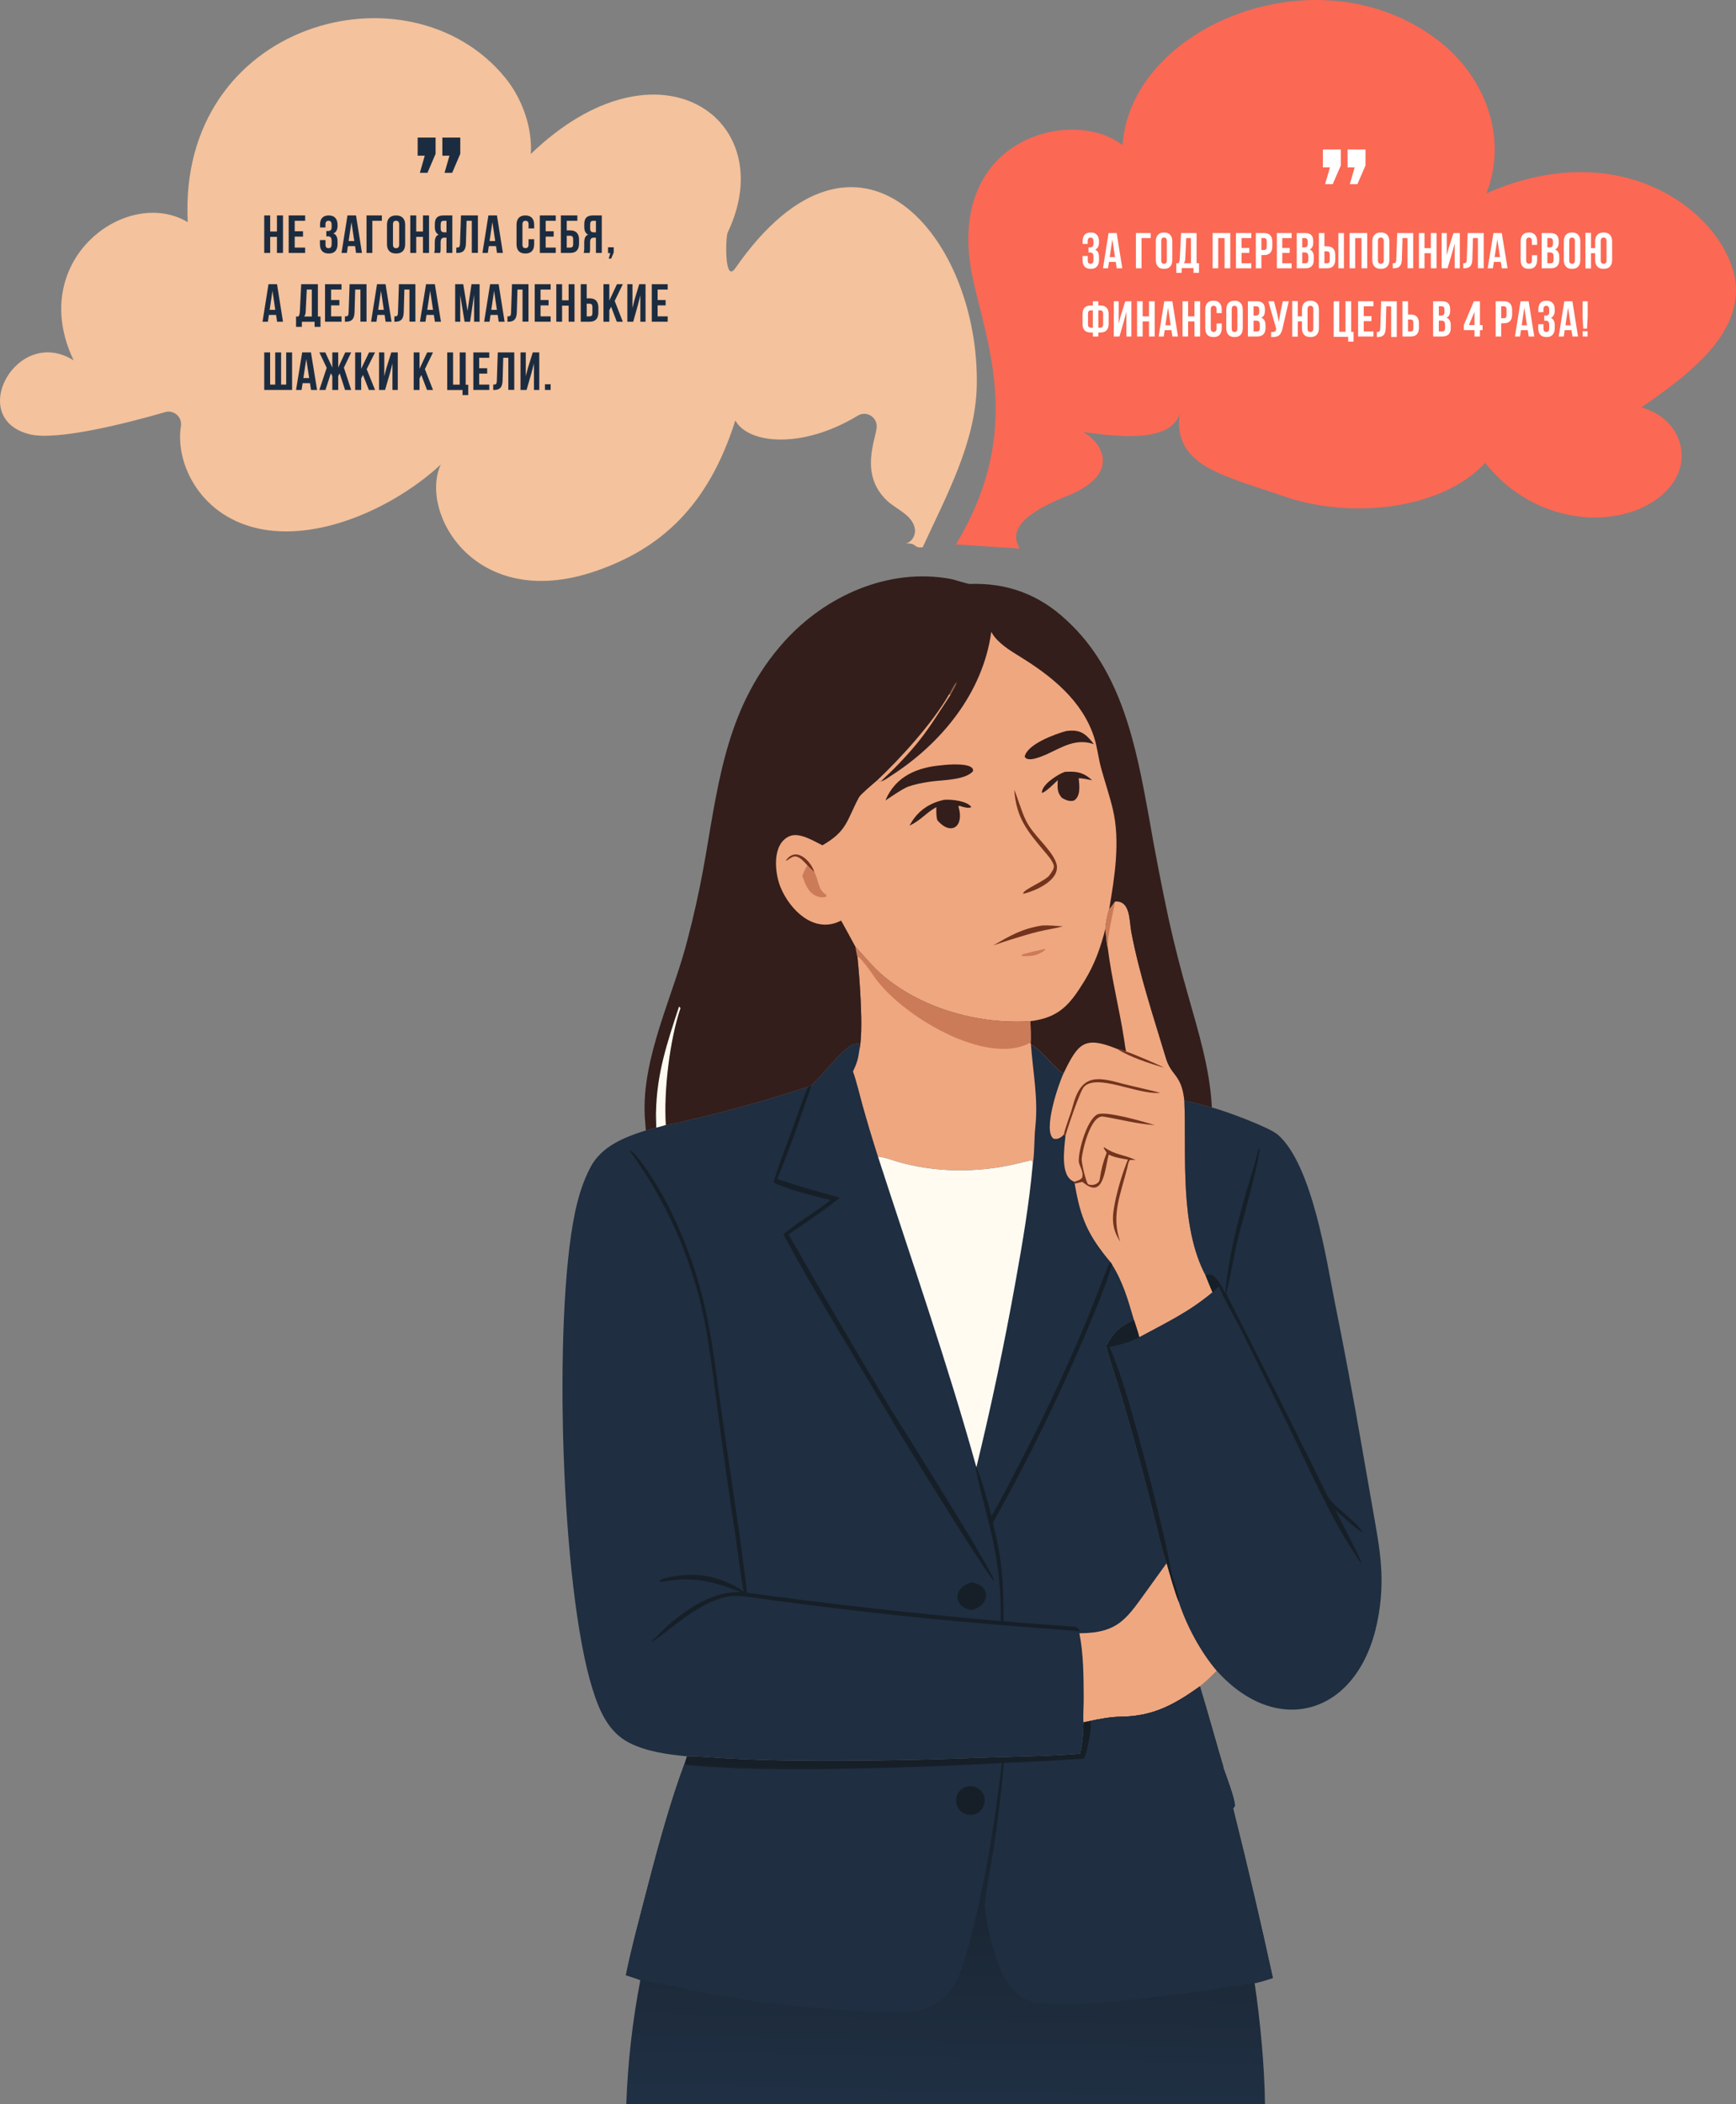 <?xml version="1.0" encoding="UTF-8"?> <svg xmlns="http://www.w3.org/2000/svg" width="3055" height="3702" viewBox="0 0 3055 3702" fill="none"><rect x="0" y="0" width="3055" height="3702" fill="#808080" stroke="none"/><path d="M1794.67 965C1760.27 911.685 1871.63 876.57 1893.25 865.836C1998.4 813.651 1900.26 740.009 1875.13 754.581C1996.65 777.119 2073.8 772.211 2077.65 716.763C2057.69 817.919 2145.31 833.989 2261.57 873.867C2377.83 913.745 2538.05 896.474 2613.52 814.294C2716.91 944.097 2892.53 929.599 2945.93 846.567C2977.19 798.015 2952.42 734.037 2888.33 716.763C2966.94 662.737 3051.96 598.331 3054.94 514.732C3058.96 398.931 2874.67 226.046 2615.79 340.142C2652.91 246.378 2617.46 136.405 2528.68 69.441C2317.34 -89.937 1989.12 47.404 1975.46 255.335C1893.17 190.503 1682.61 235.999 1705.81 452.745C1718.16 568.119 1816.65 736.383 1682 957.89C1715.53 959.385 1761.23 963.366 1794.67 965Z" fill="#FB6854"></path><path d="M1924.28 425.089C1924.28 422.289 1923.8 420.411 1922.86 419.458C1921.97 418.445 1920.77 417.938 1919.23 417.938C1917.7 417.938 1916.47 418.415 1915.52 419.369C1914.58 420.263 1914.11 421.842 1914.11 424.106V429.201H1905.18V424.553C1905.18 419.488 1906.35 415.645 1908.71 413.023C1911.13 410.341 1914.72 409 1919.5 409C1924.28 409 1927.87 410.371 1930.29 413.112C1932.76 415.793 1934 419.666 1934 424.732V426.341C1934 433.015 1931.73 437.305 1927.2 439.213C1929.67 440.285 1931.41 441.954 1932.41 444.218C1933.47 446.423 1934 449.134 1934 452.352V457.269C1934 462.334 1932.76 466.236 1930.29 468.978C1927.87 471.659 1924.28 473 1919.5 473C1914.72 473 1911.1 471.659 1908.62 468.978C1906.21 466.236 1905 462.334 1905 457.269V450.386H1914.19V457.894C1914.19 460.159 1914.64 461.767 1915.52 462.721C1916.47 463.615 1917.7 464.062 1919.23 464.062C1920.77 464.062 1921.97 463.585 1922.86 462.632C1923.8 461.678 1924.28 459.801 1924.28 457V452.084C1924.28 449.164 1923.77 447.108 1922.77 445.917C1921.77 444.724 1920.14 444.129 1917.91 444.129H1915.52V435.19H1918.44C1920.27 435.19 1921.68 434.713 1922.68 433.76C1923.75 432.807 1924.28 431.078 1924.28 428.575V425.089Z" fill="white"></path><path d="M1975 472H1965.19L1963.52 460.751H1951.6L1949.92 472H1941L1950.89 410H1965.11L1975 472ZM1952.83 452.337H1962.19L1957.52 420.982L1952.83 452.337Z" fill="white"></path><path d="M1999 472V410H2025V418.857H2008.86V472H1999Z" fill="white"></path><path d="M2043.55 457.894C2043.55 460.159 2043.99 461.767 2044.86 462.721C2045.79 463.615 2047 464.062 2048.5 464.062C2050.01 464.062 2051.19 463.615 2052.06 462.721C2052.99 461.767 2053.45 460.159 2053.45 457.894V424.106C2053.45 421.842 2052.99 420.263 2052.06 419.369C2051.19 418.415 2050.01 417.938 2048.5 417.938C2047 417.938 2045.79 418.415 2044.86 419.369C2043.99 420.263 2043.55 421.842 2043.55 424.106V457.894ZM2034 424.732C2034 419.666 2035.24 415.793 2037.74 413.112C2040.23 410.371 2043.82 409 2048.5 409C2053.19 409 2056.78 410.371 2059.27 413.112C2061.76 415.793 2063 419.666 2063 424.732V457.269C2063 462.334 2061.76 466.236 2059.27 468.978C2056.78 471.659 2053.19 473 2048.5 473C2043.82 473 2040.23 471.659 2037.74 468.978C2035.24 466.236 2034 462.334 2034 457.269V424.732Z" fill="white"></path><path d="M2100.33 480V471.713H2079.49V480H2070V463.072H2073.82C2074.64 462.015 2075.21 460.869 2075.5 459.634C2075.85 458.4 2076.09 456.872 2076.21 455.05L2078.43 410H2105.75V463.072H2110V480H2100.33ZM2085.79 454.874C2085.67 457.225 2085.37 458.988 2084.9 460.164C2084.49 461.339 2083.87 462.309 2083.04 463.072H2095.81V418.816H2087.56L2085.79 454.874Z" fill="white"></path><path d="M2143.83 472H2134V410H2165V472H2154.99V418.857H2143.83V472Z" fill="white"></path><path d="M2184.9 436.129H2198.49V444.986H2184.9V463.142H2202V472H2175V410H2202V418.857H2184.9V436.129Z" fill="white"></path><path d="M2224.41 410C2229.34 410 2232.98 411.299 2235.35 413.897C2237.79 416.495 2239 420.304 2239 425.322V433.383C2239 438.401 2237.79 442.21 2235.35 444.808C2232.98 447.407 2229.34 448.706 2224.41 448.706H2219.79V472H2210V410H2224.41ZM2219.79 418.857V439.848H2224.41C2225.95 439.848 2227.14 439.435 2227.97 438.608C2228.8 437.782 2229.21 436.246 2229.21 434.003V424.703C2229.21 422.459 2228.8 420.923 2227.97 420.097C2227.14 419.27 2225.95 418.857 2224.41 418.857H2219.79Z" fill="white"></path><path d="M2256.53 436.129H2269.61V444.986H2256.53V463.142H2273V472H2247V410H2273V418.857H2256.53V436.129Z" fill="white"></path><path d="M2296.64 410C2301.7 410 2305.35 411.181 2307.59 413.543C2309.88 415.905 2311.03 419.477 2311.03 424.26V426.474C2311.03 429.662 2310.53 432.291 2309.52 434.357C2308.53 436.423 2306.94 437.959 2304.77 438.962C2307.41 439.967 2309.26 441.62 2310.32 443.923C2311.44 446.166 2312 448.941 2312 452.248V457.297C2312 462.08 2310.77 465.741 2308.29 468.28C2305.82 470.76 2302.15 472 2297.26 472H2282V410H2296.64ZM2291.7 444.1V463.142H2297.26C2298.91 463.142 2300.15 462.7 2300.97 461.814C2301.85 460.928 2302.29 459.334 2302.29 457.031V451.628C2302.29 448.735 2301.79 446.757 2300.79 445.694C2299.85 444.631 2298.26 444.1 2296.03 444.1H2291.7ZM2291.7 418.857V435.243H2295.5C2297.33 435.243 2298.74 434.77 2299.73 433.825C2300.79 432.881 2301.33 431.168 2301.33 428.688V425.234C2301.33 422.99 2300.91 421.367 2300.08 420.363C2299.33 419.359 2298.08 418.857 2296.38 418.857H2291.7Z" fill="white"></path><path d="M2321 472V410H2330.7V433.294H2335.28C2340.17 433.294 2343.78 434.593 2346.13 437.192C2348.54 439.789 2349.75 443.598 2349.75 448.617V456.677C2349.75 461.696 2348.54 465.504 2346.13 468.103C2343.78 470.701 2340.17 472 2335.28 472H2321ZM2335.28 463.142C2336.81 463.142 2337.99 462.729 2338.81 461.903C2339.63 461.076 2340.04 459.541 2340.04 457.297V447.997C2340.04 445.753 2339.63 444.218 2338.81 443.391C2337.99 442.564 2336.81 442.151 2335.28 442.151H2330.7V463.142H2335.28ZM2355.3 472V410H2365V472H2355.3Z" fill="white"></path><path d="M2384.82 472H2375V410H2406V472H2395.99V418.857H2384.82V472Z" fill="white"></path><path d="M2424.88 457.894C2424.88 460.159 2425.33 461.767 2426.23 462.721C2427.18 463.615 2428.45 464.062 2430 464.062C2431.56 464.062 2432.78 463.615 2433.68 462.721C2434.64 461.767 2435.12 460.159 2435.12 457.894V424.106C2435.12 421.842 2434.64 420.263 2433.68 419.369C2432.78 418.415 2431.56 417.938 2430 417.938C2428.45 417.938 2427.18 418.415 2426.23 419.369C2425.33 420.263 2424.88 421.842 2424.88 424.106V457.894ZM2415 424.732C2415 419.666 2416.29 415.793 2418.86 413.112C2421.44 410.371 2425.15 409 2430 409C2434.85 409 2438.56 410.371 2441.14 413.112C2443.71 415.793 2445 419.666 2445 424.732V457.269C2445 462.334 2443.71 466.236 2441.14 468.978C2438.56 471.659 2434.85 473 2430 473C2425.15 473 2421.44 471.659 2418.86 468.978C2416.29 466.236 2415 462.334 2415 457.269V424.732Z" fill="white"></path><path d="M2451 463.155C2452.15 463.155 2453.08 463.097 2453.81 462.978C2454.59 462.861 2455.23 462.596 2455.71 462.182C2456.2 461.711 2456.53 461.062 2456.71 460.237C2456.95 459.352 2457.1 458.203 2457.17 456.787L2458.8 410H2487V471.912H2476.84V418.844H2468.14L2467.05 456.257C2466.87 461.917 2465.63 465.956 2463.33 468.373C2461.1 470.791 2457.5 472 2452.54 472H2451V463.155Z" fill="white"></path><path d="M2506.82 472H2497V410H2506.82V436.571H2518V410H2528V472H2518V445.428H2506.82V472Z" fill="white"></path><path d="M2547.36 472H2537V410H2545.99V449.237L2549.65 435.597L2557.9 410H2569V472H2559.92V428.334L2555.8 443.569L2547.36 472Z" fill="white"></path><path d="M2575 463.155C2576.14 463.155 2577.08 463.097 2577.8 462.978C2578.59 462.861 2579.23 462.596 2579.71 462.182C2580.2 461.711 2580.53 461.062 2580.71 460.237C2580.95 459.352 2581.1 458.203 2581.16 456.787L2582.8 410H2611V471.912H2600.84V418.844H2592.14L2591.05 456.257C2590.87 461.917 2589.63 465.956 2587.33 468.373C2585.09 470.791 2581.5 472 2576.54 472H2575V463.155Z" fill="white"></path><path d="M2653 472H2642.91L2641.18 460.751H2628.9L2627.18 472H2618L2628.18 410H2642.81L2653 472ZM2630.18 452.337H2639.81L2635 420.982L2630.18 452.337Z" fill="white"></path><path d="M2705 448.956V457.269C2705 462.334 2703.76 466.236 2701.28 468.978C2698.87 471.659 2695.27 473 2690.5 473C2685.72 473 2682.1 471.659 2679.62 468.978C2677.21 466.236 2676 462.334 2676 457.269V424.732C2676 419.666 2677.21 415.793 2679.62 413.112C2682.1 410.371 2685.72 409 2690.5 409C2695.27 409 2698.87 410.371 2701.28 413.112C2703.76 415.793 2705 419.666 2705 424.732V430.81H2695.8V424.106C2695.8 421.842 2695.33 420.263 2694.39 419.369C2693.51 418.415 2692.29 417.938 2690.76 417.938C2689.23 417.938 2687.99 418.415 2687.05 419.369C2686.17 420.263 2685.72 421.842 2685.72 424.106V457.894C2685.72 460.159 2686.17 461.738 2687.05 462.632C2687.99 463.525 2689.23 463.972 2690.76 463.972C2692.29 463.972 2693.51 463.525 2694.39 462.632C2695.33 461.738 2695.8 460.159 2695.8 457.894V448.956H2705Z" fill="white"></path><path d="M2728.14 410C2733.37 410 2737.13 411.181 2739.45 413.543C2741.81 415.905 2743 419.477 2743 424.26V426.474C2743 429.662 2742.48 432.291 2741.45 434.357C2740.41 436.423 2738.77 437.959 2736.53 438.962C2739.26 439.967 2741.17 441.62 2742.27 443.923C2743.42 446.166 2744 448.941 2744 452.248V457.297C2744 462.08 2742.73 465.741 2740.18 468.28C2737.62 470.76 2733.83 472 2728.77 472H2713V410H2728.14ZM2723.03 444.1V463.142H2728.77C2730.48 463.142 2731.76 462.7 2732.61 461.814C2733.52 460.928 2733.98 459.334 2733.98 457.031V451.628C2733.98 448.735 2733.46 446.757 2732.42 445.694C2731.45 444.631 2729.81 444.1 2727.5 444.1H2723.03ZM2723.03 418.857V435.243H2726.95C2728.84 435.243 2730.29 434.77 2731.33 433.825C2732.42 432.881 2732.97 431.168 2732.97 428.688V425.234C2732.97 422.99 2732.54 421.367 2731.69 420.363C2730.9 419.359 2729.63 418.857 2727.86 418.857H2723.03Z" fill="white"></path><path d="M2761.55 457.894C2761.55 460.159 2761.98 461.767 2762.85 462.721C2763.78 463.615 2764.99 464.062 2766.5 464.062C2768.01 464.062 2769.19 463.615 2770.06 462.721C2770.99 461.767 2771.45 460.159 2771.45 457.894V424.106C2771.45 421.842 2770.99 420.263 2770.06 419.369C2769.19 418.415 2768.01 417.938 2766.5 417.938C2764.99 417.938 2763.78 418.415 2762.85 419.369C2761.98 420.263 2761.55 421.842 2761.55 424.106V457.894ZM2752 424.732C2752 419.666 2753.24 415.793 2755.73 413.112C2758.22 410.371 2761.81 409 2766.5 409C2771.19 409 2774.78 410.371 2777.27 413.112C2779.76 415.793 2781 419.666 2781 424.732V457.269C2781 462.334 2779.76 466.236 2777.27 468.978C2774.78 471.659 2771.19 473 2766.5 473C2761.81 473 2758.22 471.659 2755.73 468.978C2753.24 466.236 2752 462.334 2752 457.269V424.732Z" fill="white"></path><path d="M2807.16 445.469H2799.83V472.285H2790V409.715H2799.83V436.531H2807.16V424.732C2807.16 419.666 2808.44 415.793 2811 413.112C2813.56 410.371 2817.25 409 2822.08 409C2826.9 409 2830.6 410.371 2833.16 413.112C2835.72 415.793 2837 419.666 2837 424.732V457.269C2837 462.334 2835.72 466.236 2833.16 468.978C2830.6 471.659 2826.9 473 2822.08 473C2817.25 473 2813.56 471.659 2811 468.978C2808.44 466.236 2807.16 462.334 2807.16 457.269V445.469ZM2816.99 457.894C2816.99 460.159 2817.43 461.767 2818.32 462.721C2819.28 463.615 2820.53 464.062 2822.08 464.062C2823.63 464.062 2824.85 463.615 2825.74 462.721C2826.7 461.767 2827.17 460.159 2827.17 457.894V424.106C2827.17 421.842 2826.7 420.263 2825.74 419.369C2824.85 418.415 2823.63 417.938 2822.08 417.938C2820.53 417.938 2819.28 418.415 2818.32 419.369C2817.43 420.263 2816.99 421.842 2816.99 424.106V457.894Z" fill="white"></path><path d="M1923.2 585.003H1919.56C1914.65 585.003 1910.98 583.704 1908.56 581.106C1906.19 578.508 1905 574.699 1905 569.68V552.763C1905 547.744 1906.19 543.936 1908.56 541.337C1910.98 538.739 1914.65 537.44 1919.56 537.44H1923.2V530H1932.8V537.44H1936.44C1941.35 537.44 1944.99 538.739 1947.36 541.337C1949.79 543.936 1951 547.744 1951 552.763V569.68C1951 574.699 1949.79 578.508 1947.36 581.106C1944.99 583.704 1941.35 585.003 1936.44 585.003H1932.8V592H1923.2V585.003ZM1932.8 546.031V576.5H1936.44C1937.98 576.5 1939.16 576.028 1939.99 575.083C1940.88 574.138 1941.32 572.544 1941.32 570.3V552.143C1941.32 549.899 1940.88 548.334 1939.99 547.449C1939.16 546.504 1937.98 546.031 1936.44 546.031H1932.8ZM1923.2 546.031H1919.56C1918.03 546.031 1916.81 546.504 1915.92 547.449C1915.1 548.334 1914.68 549.899 1914.68 552.143V570.3C1914.68 572.544 1915.1 574.138 1915.92 575.083C1916.81 576.028 1918.03 576.5 1919.56 576.5H1923.2V546.031Z" fill="white"></path><path d="M1970.03 592H1960V530H1968.71V569.237L1972.26 555.597L1980.25 530H1991V592H1982.21V548.334L1978.21 563.569L1970.03 592Z" fill="white"></path><path d="M2010.83 592H2001V530H2010.83V556.571H2021.99V530H2032V592H2021.99V565.429H2010.83V592Z" fill="white"></path><path d="M2073 592H2063.2L2061.52 580.751H2049.6L2047.92 592H2039L2048.89 530H2063.11L2073 592ZM2050.83 572.337H2060.19L2055.51 540.983L2050.83 572.337Z" fill="white"></path><path d="M2090.83 592H2081V530H2090.83V556.571H2101.99V530H2112V592H2101.99V565.429H2090.83V592Z" fill="white"></path><path d="M2150 568.955V577.268C2150 582.333 2148.76 586.237 2146.28 588.978C2143.87 591.659 2140.27 593 2135.5 593C2130.72 593 2127.1 591.659 2124.62 588.978C2122.21 586.237 2121 582.333 2121 577.268V544.732C2121 539.667 2122.21 535.794 2124.62 533.112C2127.1 530.371 2130.72 529 2135.5 529C2140.27 529 2143.87 530.371 2146.28 533.112C2148.76 535.794 2150 539.667 2150 544.732V550.81H2140.8V544.107C2140.8 541.842 2140.33 540.263 2139.39 539.369C2138.51 538.416 2137.29 537.939 2135.76 537.939C2134.23 537.939 2132.99 538.416 2132.05 539.369C2131.17 540.263 2130.72 541.842 2130.72 544.107V577.893C2130.72 580.158 2131.17 581.737 2132.05 582.631C2132.99 583.525 2134.23 583.972 2135.76 583.972C2137.29 583.972 2138.51 583.525 2139.39 582.631C2140.33 581.737 2140.8 580.158 2140.8 577.893V568.955H2150Z" fill="white"></path><path d="M2167.55 577.893C2167.55 580.158 2167.98 581.767 2168.85 582.72C2169.78 583.614 2170.99 584.061 2172.5 584.061C2174 584.061 2175.19 583.614 2176.06 582.72C2176.99 581.767 2177.45 580.158 2177.45 577.893V544.107C2177.45 541.842 2176.99 540.263 2176.06 539.369C2175.19 538.416 2174 537.939 2172.5 537.939C2170.99 537.939 2169.78 538.416 2168.85 539.369C2167.98 540.263 2167.55 541.842 2167.55 544.107V577.893ZM2158 544.732C2158 539.667 2159.24 535.794 2161.73 533.112C2164.22 530.371 2167.81 529 2172.5 529C2177.19 529 2180.78 530.371 2183.27 533.112C2185.76 535.794 2187 539.667 2187 544.732V577.268C2187 582.333 2185.76 586.237 2183.27 588.978C2180.78 591.659 2177.19 593 2172.5 593C2167.81 593 2164.22 591.659 2161.73 588.978C2159.24 586.237 2158 582.333 2158 577.268V544.732Z" fill="white"></path><path d="M2211.14 530C2216.37 530 2220.13 531.181 2222.44 533.543C2224.81 535.905 2226 539.477 2226 544.26V546.475C2226 549.663 2225.48 552.291 2224.45 554.357C2223.41 556.424 2221.77 557.959 2219.53 558.963C2222.26 559.967 2224.17 561.62 2225.27 563.923C2226.42 566.167 2227 568.942 2227 572.248V577.297C2227 582.08 2225.73 585.741 2223.18 588.28C2220.62 590.76 2216.82 592 2211.77 592H2196V530H2211.14ZM2206.03 564.1V583.143H2211.77C2213.48 583.143 2214.75 582.7 2215.61 581.814C2216.52 580.929 2216.98 579.334 2216.98 577.032V571.629C2216.98 568.735 2216.45 566.757 2215.42 565.694C2214.45 564.631 2212.81 564.1 2210.5 564.1H2206.03ZM2206.03 538.857V555.243H2209.95C2211.84 555.243 2213.29 554.77 2214.33 553.826C2215.42 552.881 2215.97 551.168 2215.97 548.689V545.235C2215.97 542.99 2215.54 541.367 2214.7 540.363C2213.9 539.359 2212.63 538.857 2210.86 538.857H2206.03Z" fill="white"></path><path d="M2257.22 576.837C2256.61 579.648 2255.84 582.13 2254.93 584.284C2254.08 586.377 2252.89 588.112 2251.37 589.488C2249.91 590.804 2247.99 591.761 2245.62 592.359C2243.3 592.957 2240.4 593.137 2236.94 592.897V584.104C2239.49 584.284 2241.51 584.044 2242.97 583.386C2244.43 582.728 2245.37 581.263 2245.8 578.99L2245.89 578.452L2232 530H2241.96L2247.44 551.444L2250.54 566.159L2252.92 551.534L2257.49 530H2268L2257.22 576.837Z" fill="white"></path><path d="M2291.16 565.469H2283.83V592.285H2274V529.715H2283.83V556.531H2291.16V544.732C2291.16 539.667 2292.44 535.794 2295 533.112C2297.56 530.371 2301.25 529 2306.08 529C2310.9 529 2314.6 530.371 2317.16 533.112C2319.72 535.794 2321 539.667 2321 544.732V577.268C2321 582.333 2319.72 586.237 2317.16 588.978C2314.6 591.659 2310.9 593 2306.08 593C2301.25 593 2297.56 591.659 2295 588.978C2292.44 586.237 2291.16 582.333 2291.16 577.268V565.469ZM2300.99 577.893C2300.99 580.158 2301.43 581.767 2302.32 582.72C2303.28 583.614 2304.53 584.061 2306.08 584.061C2307.62 584.061 2308.85 583.614 2309.74 582.72C2310.7 581.767 2311.17 580.158 2311.17 577.893V544.107C2311.17 541.842 2310.7 540.263 2309.74 539.369C2308.85 538.416 2307.62 537.939 2306.08 537.939C2304.53 537.939 2303.28 538.416 2302.32 539.369C2301.43 540.263 2300.99 541.842 2300.99 544.107V577.893Z" fill="white"></path><path d="M2347 530H2356.74V583.653H2367.82V530H2377.74V583.831H2382V601H2372.52V592.594H2347V530Z" fill="white"></path><path d="M2399.9 556.129H2413.49V564.985H2399.9V583.143H2417V592H2390V530H2417V538.857H2399.9V556.129Z" fill="white"></path><path d="M2423 584.013C2424.12 584.013 2425.03 583.953 2425.73 583.834C2426.5 583.713 2427.11 583.444 2427.59 583.025C2428.05 582.545 2428.38 581.886 2428.55 581.047C2428.79 580.148 2428.93 578.98 2429 577.542L2430.58 530H2458V592.91H2448.13V538.987H2439.66L2438.6 577.003C2438.43 582.755 2437.23 586.859 2434.99 589.316C2432.82 591.772 2429.32 593 2424.5 593H2423V584.013Z" fill="white"></path><path d="M2468 592V530H2477.79V553.294H2482.41C2487.34 553.294 2490.98 554.593 2493.35 557.192C2495.78 559.79 2497 563.598 2497 568.617V576.677C2497 581.696 2495.78 585.505 2493.35 588.103C2490.98 590.701 2487.34 592 2482.41 592H2468ZM2482.41 583.143C2483.95 583.143 2485.14 582.73 2485.97 581.903C2486.8 581.076 2487.21 579.541 2487.21 577.297V567.997C2487.21 565.754 2486.8 564.218 2485.97 563.392C2485.14 562.565 2483.95 562.152 2482.41 562.152H2477.79V583.143H2482.41Z" fill="white"></path><path d="M2537.13 530C2542.37 530 2546.13 531.181 2548.44 533.543C2550.81 535.905 2551.99 539.477 2551.99 544.26V546.475C2551.99 549.663 2551.48 552.291 2550.44 554.357C2549.41 556.424 2547.77 557.959 2545.53 558.963C2548.26 559.967 2550.17 561.62 2551.27 563.923C2552.42 566.167 2553 568.942 2553 572.248V577.297C2553 582.08 2551.73 585.741 2549.17 588.28C2546.62 590.76 2542.82 592 2537.77 592H2522V530H2537.13ZM2532.03 564.1V583.143H2537.77C2539.48 583.143 2540.75 582.7 2541.61 581.814C2542.52 580.929 2542.97 579.334 2542.97 577.032V571.629C2542.97 568.735 2542.45 566.757 2541.42 565.694C2540.45 564.631 2538.8 564.1 2536.5 564.1H2532.03ZM2532.03 538.857V555.243H2535.95C2537.84 555.243 2539.29 554.77 2540.32 553.826C2541.42 552.881 2541.97 551.168 2541.97 548.689V545.235C2541.97 542.99 2541.54 541.367 2540.69 540.363C2539.9 539.359 2538.62 538.857 2536.86 538.857H2532.03Z" fill="white"></path><path d="M2576 571.894L2593.74 530H2604.39V571.894H2609V580.751H2604.39V592H2594.81V580.751H2576V571.894ZM2594.81 571.894V548.6L2584.96 571.894H2594.81Z" fill="white"></path><path d="M2646.41 530C2651.33 530 2654.98 531.299 2657.35 533.897C2659.79 536.496 2661 540.304 2661 545.323V553.383C2661 558.402 2659.79 562.21 2657.35 564.808C2654.98 567.407 2651.33 568.706 2646.41 568.706H2641.78V592H2632V530H2646.41ZM2641.78 538.857V559.848H2646.41C2647.95 559.848 2649.14 559.435 2649.97 558.608C2650.8 557.782 2651.22 556.246 2651.22 554.003V544.703C2651.22 542.459 2650.8 540.924 2649.97 540.097C2649.14 539.271 2647.95 538.857 2646.41 538.857H2641.78Z" fill="white"></path><path d="M2700 592H2690.19L2688.52 580.751H2676.6L2674.92 592H2666L2675.89 530H2690.11L2700 592ZM2677.83 572.337H2687.19L2682.52 540.983L2677.83 572.337Z" fill="white"></path><path d="M2726.27 545.09C2726.27 542.289 2725.8 540.412 2724.86 539.458C2723.98 538.445 2722.76 537.939 2721.24 537.939C2719.7 537.939 2718.46 538.416 2717.52 539.369C2716.57 540.263 2716.11 541.842 2716.11 544.107V549.201H2707.18V544.553C2707.18 539.488 2708.35 535.645 2710.71 533.022C2713.13 530.341 2716.72 529 2721.5 529C2726.27 529 2729.87 530.371 2732.28 533.112C2734.76 535.794 2736 539.667 2736 544.732V546.341C2736 553.015 2733.73 557.306 2729.19 559.212C2731.66 560.285 2733.4 561.953 2734.4 564.218C2735.46 566.422 2736 569.134 2736 572.352V577.268C2736 582.333 2734.76 586.237 2732.28 588.978C2729.87 591.659 2726.27 593 2721.5 593C2716.72 593 2713.1 591.659 2710.62 588.978C2708.21 586.237 2707 582.333 2707 577.268V570.385H2716.19V577.893C2716.19 580.158 2716.64 581.767 2717.52 582.72C2718.46 583.614 2719.7 584.061 2721.24 584.061C2722.76 584.061 2723.98 583.585 2724.86 582.631C2725.8 581.677 2726.27 579.801 2726.27 577V572.084C2726.27 569.164 2725.77 567.108 2724.77 565.916C2723.77 564.725 2722.15 564.129 2719.91 564.129H2717.52V555.19H2720.44C2722.26 555.19 2723.68 554.713 2724.68 553.76C2725.74 552.806 2726.27 551.078 2726.27 548.576V545.09Z" fill="white"></path><path d="M2777 592H2767.2L2765.52 580.751H2753.59L2751.92 592H2743L2752.89 530H2767.11L2777 592ZM2754.83 572.337H2764.19L2759.51 540.983L2754.83 572.337Z" fill="white"></path><path d="M2786.14 578.271L2785 555.863V530H2794V555.863L2792.85 578.271H2786.14ZM2793.84 582.611V592H2785.16V582.611H2793.84Z" fill="white"></path><path d="M2328 294.388V263H2359.55V291.131L2345.27 324H2331.87L2340.5 294.388H2328ZM2371.45 294.388V263H2403V291.131L2388.71 324H2375.32L2383.96 294.388H2371.45Z" fill="white"></path><path d="M1294.05 471.746C1274.43 499.999 1276.86 416.72 1280.56 409.01C1376.01 210.075 1158.41 54.855 934.151 270.891C937.007 223.757 918.819 173.203 889.052 136.741C719.898 -70.402 312.242 37.616 330.364 390.813C222.932 326.85 45.672 457.922 129.601 634.008C30.207 571.276 -60.739 736.074 52.28 764.053C98.4 775.476 217.073 746.472 290.443 725.06C305.907 720.545 320.962 733.68 318.374 749.619C307.814 814.952 352.572 911.475 462.116 931.314C567.777 950.402 696.532 890.545 775.695 817.204C736.998 900.871 835.299 1077.64 1047.92 1004.79C1163.73 965.108 1246.71 889.515 1294.05 739.699C1315.85 780.406 1410.27 791.351 1509.73 731.149C1524.72 722.05 1543.86 733.817 1542.84 751.329C1541.61 772.195 1511.1 834.922 1561.92 881.651C1577.72 896.149 1607.7 907.032 1610.15 932.134C1611.17 942.669 1603.81 954.233 1593.94 955.944C1616.14 955.665 1605.65 964.358 1623.7 962.848C1665.33 872.417 1716.49 779.176 1718.87 679.636C1725.01 419.134 1510.83 160.21 1294.05 471.746Z" fill="#F4C29C"></path><path d="M475.461 445H465V379H475.461V407.285H487.349V379H498V445H487.349V416.714H475.461V445Z" fill="#1C2C40"></path><path d="M518.633 406.814H533.23V416.242H518.633V435.571H537V445H508V379H537V388.428H518.633V406.814Z" fill="#1C2C40"></path><path d="M583.603 395.844C583.603 392.912 583.099 390.947 582.091 389.948C581.146 388.888 579.855 388.357 578.216 388.357C576.578 388.357 575.255 388.857 574.247 389.855C573.239 390.791 572.735 392.444 572.735 394.815V400.148H563.188V395.282C563.188 389.98 564.449 385.956 566.969 383.211C569.553 380.403 573.396 379 578.5 379C583.603 379 587.447 380.435 590.03 383.304C592.677 386.112 594 390.167 594 395.469V397.154C594 404.141 591.574 408.633 586.723 410.628C589.369 411.751 591.227 413.498 592.298 415.869C593.433 418.177 594 421.016 594 424.384V429.531C594 434.834 592.677 438.92 590.03 441.79C587.447 444.597 583.603 446 578.5 446C573.396 446 569.521 444.597 566.874 441.79C564.291 438.92 563 434.834 563 429.531V422.325H572.829V430.186C572.829 432.557 573.301 434.241 574.247 435.239C575.255 436.175 576.578 436.643 578.216 436.643C579.855 436.643 581.146 436.143 582.091 435.146C583.099 434.148 583.603 432.182 583.603 429.251V424.104C583.603 421.046 583.068 418.895 581.996 417.647C580.926 416.399 579.193 415.775 576.799 415.775H574.247V406.418H577.366C579.319 406.418 580.831 405.919 581.902 404.921C583.037 403.922 583.603 402.113 583.603 399.493V395.844Z" fill="#1C2C40"></path><path d="M637 445H626.621L624.844 433.025H612.221L610.445 445H601L611.473 379H626.528L637 445ZM613.53 424.068H623.442L618.486 390.691L613.53 424.068Z" fill="#1C2C40"></path><path d="M645 445V379H672V388.428H655.241V445H645Z" fill="#1C2C40"></path><path d="M691.539 430.186C691.539 432.557 692.018 434.241 692.976 435.239C693.998 436.175 695.339 436.643 697 436.643C698.661 436.643 699.97 436.175 700.929 435.239C701.95 434.241 702.461 432.557 702.461 430.186V394.815C702.461 392.444 701.95 390.791 700.929 389.855C699.97 388.857 698.661 388.357 697 388.357C695.339 388.357 693.998 388.857 692.976 389.855C692.018 390.791 691.539 392.444 691.539 394.815V430.186ZM681 395.469C681 390.167 682.374 386.112 685.12 383.304C687.866 380.435 691.827 379 697 379C702.174 379 706.134 380.435 708.88 383.304C711.627 386.112 713 390.167 713 395.469V429.531C713 434.834 711.627 438.92 708.88 441.79C706.134 444.597 702.174 446 697 446C691.827 446 687.866 444.597 685.12 441.79C682.374 438.92 681 434.834 681 429.531V395.469Z" fill="#1C2C40"></path><path d="M732.459 445H722V379H732.459V407.285H744.346V379H755V445H744.346V416.714H732.459V445Z" fill="#1C2C40"></path><path d="M764 445C764.499 443.743 764.813 442.517 764.936 441.323C765.059 440.066 765.12 438.62 765.12 436.986V426.803C765.12 423.345 765.588 420.423 766.525 418.034C767.522 415.583 769.333 413.823 771.95 412.754C767.461 410.617 765.22 406.154 765.22 399.366V394.18C765.22 389.088 766.402 385.286 768.773 382.771C771.206 380.257 775.104 379 780.468 379H796V445H785.709V418.129H782.149C779.785 418.129 778.066 418.757 777.007 420.014C775.948 421.271 775.419 423.44 775.419 426.52V436.891C775.419 438.211 775.388 439.311 775.319 440.191C775.319 441.071 775.258 441.794 775.135 442.36C775.073 442.926 774.981 443.397 774.851 443.774C774.728 444.152 774.605 444.56 774.482 445H764ZM780.752 388.428C778.941 388.428 777.598 388.962 776.723 390.031C775.917 391.099 775.511 392.828 775.511 395.217V401.723C775.511 404.363 776.04 406.186 777.099 407.191C778.22 408.197 779.754 408.7 781.681 408.7H785.709V388.428H780.752Z" fill="#1C2C40"></path><path d="M803 435.584C804.217 435.584 805.206 435.522 805.967 435.397C806.799 435.271 807.466 434.989 807.977 434.549C808.487 434.047 808.84 433.356 809.028 432.477C809.288 431.536 809.444 430.312 809.507 428.806L811.234 379H841V444.906H830.277V388.415H821.093L819.939 428.241C819.751 434.267 818.44 438.566 816.023 441.139C813.66 443.713 809.861 445 804.633 445H803V435.584Z" fill="#1C2C40"></path><path d="M885 445H874.618L872.847 433.025H860.226L858.447 445H849L859.474 379H874.526L885 445ZM861.529 424.068H871.443L866.482 390.691L861.529 424.068Z" fill="#1C2C40"></path><path d="M940 420.828V429.531C940 434.834 938.682 438.92 936.031 441.79C933.45 444.597 929.605 446 924.504 446C919.395 446 915.519 444.597 912.876 441.79C910.295 438.92 909 434.834 909 429.531V395.469C909 390.167 910.295 386.112 912.876 383.304C915.519 380.435 919.395 379 924.504 379C929.605 379 933.45 380.435 936.031 383.304C938.682 386.112 940 390.167 940 395.469V401.833H930.17V394.815C930.17 392.444 929.667 390.791 928.659 389.855C927.713 388.857 926.426 388.357 924.783 388.357C923.147 388.357 921.822 388.857 920.814 389.855C919.868 390.791 919.395 392.444 919.395 394.815V430.186C919.395 432.557 919.868 434.21 920.814 435.146C921.822 436.081 923.147 436.549 924.783 436.549C926.426 436.549 927.713 436.081 928.659 435.146C929.667 434.21 930.17 432.557 930.17 430.186V420.828H940Z" fill="#1C2C40"></path><path d="M960.265 406.814H974.356V416.242H960.265V435.571H978V445H950V379H978V388.428H960.265V406.814Z" fill="#1C2C40"></path><path d="M987 445V379H1015.99V388.428H997.353V405.306H1003.37C1008.59 405.306 1012.48 406.688 1015.05 409.454C1017.68 412.22 1019 416.274 1019 421.617V428.688C1019 434.031 1017.68 438.086 1015.05 440.851C1012.48 443.617 1008.59 445 1003.37 445H987ZM1003.37 435.571C1005 435.571 1006.29 435.131 1007.23 434.251C1008.18 433.371 1008.65 431.737 1008.65 429.349V420.957C1008.65 418.568 1008.18 416.934 1007.23 416.054C1006.29 415.174 1005 414.734 1003.37 414.734H997.353V435.571H1003.37Z" fill="#1C2C40"></path><path d="M1027 445C1027.5 443.743 1027.81 442.517 1027.94 441.323C1028.06 440.066 1028.12 438.62 1028.12 436.986V426.803C1028.12 423.345 1028.59 420.423 1029.52 418.034C1030.52 415.583 1032.33 413.823 1034.95 412.754C1030.46 410.617 1028.21 406.154 1028.21 399.366V394.18C1028.21 389.088 1029.4 385.286 1031.77 382.771C1034.2 380.257 1038.1 379 1043.47 379H1059V445H1048.7V418.129H1045.15C1042.78 418.129 1041.07 418.757 1040 420.014C1038.94 421.271 1038.41 423.44 1038.41 426.52V436.891C1038.41 438.211 1038.38 439.311 1038.32 440.191C1038.32 441.071 1038.26 441.794 1038.13 442.36C1038.07 442.926 1037.97 443.397 1037.85 443.774C1037.73 444.152 1037.6 444.56 1037.47 445H1027ZM1043.74 388.428C1041.93 388.428 1040.6 388.962 1039.72 390.031C1038.91 391.099 1038.5 392.828 1038.5 395.217V401.723C1038.5 404.363 1039.03 406.186 1040.1 407.191C1041.22 408.197 1042.75 408.7 1044.68 408.7H1048.7V388.428H1043.74Z" fill="#1C2C40"></path><path d="M1070 445.291V435H1080V444.223L1075.47 455H1071.22L1073.96 445.291H1070Z" fill="#1C2C40"></path><path d="M498 566H487.62L485.844 554.026H473.221L471.444 566H462L472.473 500H487.527L498 566ZM474.53 545.068H484.442L479.486 511.691L474.53 545.068Z" fill="#1C2C40"></path><path d="M553.607 575V566.121H531.202V575H521V556.864H525.1C525.989 555.731 526.594 554.502 526.911 553.18C527.293 551.857 527.547 550.22 527.673 548.268L530.058 500H559.423V556.864H564V575H553.607ZM537.971 548.079C537.844 550.598 537.526 552.487 537.018 553.746C536.573 555.006 535.906 556.045 535.016 556.864H548.745V509.445H539.878L537.971 548.079Z" fill="#1C2C40"></path><path d="M582.633 527.814H597.23V537.243H582.633V556.572H601V566H572V500H601V509.428H582.633V527.814Z" fill="#1C2C40"></path><path d="M607 556.584C608.212 556.584 609.201 556.522 609.967 556.397C610.797 556.271 611.466 555.989 611.977 555.55C612.488 555.047 612.838 554.357 613.03 553.478C613.285 552.536 613.445 551.312 613.508 549.806L615.231 500H645V565.906H634.279V509.415H625.09L623.942 549.241C623.75 555.267 622.442 559.566 620.017 562.14C617.656 564.713 613.86 566 608.627 566H607V556.584Z" fill="#1C2C40"></path><path d="M689 566H678.621L676.844 554.026H664.221L662.444 566H653L663.473 500H678.528L689 566ZM665.53 545.068H675.442L670.486 511.691L665.53 545.068Z" fill="#1C2C40"></path><path d="M694 556.584C695.18 556.584 696.143 556.522 696.889 556.397C697.697 556.271 698.349 555.989 698.846 555.55C699.343 555.047 699.685 554.357 699.871 553.478C700.12 552.536 700.276 551.312 700.338 549.806L702.015 500H731V565.906H720.561V509.415H711.615L710.497 549.241C710.31 555.267 709.036 559.566 706.675 562.14C704.376 564.713 700.679 566 695.585 566H694V556.584Z" fill="#1C2C40"></path><path d="M776 566H765.333L763.507 554.026H750.532L748.707 566H739L749.764 500H765.237L776 566ZM751.878 545.068H762.065L756.971 511.691L751.878 545.068Z" fill="#1C2C40"></path><path d="M822.779 546.86L829.763 500H844V566H834.321V518.668L827.244 566H817.565L809.939 519.329V566H801V500H815.244L822.779 546.86Z" fill="#1C2C40"></path><path d="M888 566H877.623L875.844 554.026H863.22L861.441 566H852L862.469 500H877.524L888 566ZM864.532 545.068H874.441L869.486 511.691L864.532 545.068Z" fill="#1C2C40"></path><path d="M893 556.584C894.185 556.584 895.148 556.522 895.889 556.397C896.699 556.271 897.349 555.989 897.846 555.55C898.342 555.047 898.686 554.357 898.87 553.478C899.122 552.536 899.275 551.312 899.336 549.806L901.018 500H930V565.906H919.56V509.415H910.617L909.494 549.241C909.31 555.267 908.034 559.566 905.68 562.14C903.379 564.713 899.68 566 894.59 566H893V556.584Z" fill="#1C2C40"></path><path d="M951.265 527.814H965.356V537.243H951.265V556.572H969V566H941V500H969V509.428H951.265V527.814Z" fill="#1C2C40"></path><path d="M989.145 566H979V500H989.145V528.286H1000.67V500H1011V566H1000.67V537.715H989.145V566Z" fill="#1C2C40"></path><path d="M1022 566V500H1032.46V524.797H1037.41C1042.67 524.797 1046.56 526.18 1049.11 528.946C1051.7 531.711 1053 535.766 1053 541.109V549.688C1053 555.031 1051.7 559.086 1049.11 561.851C1046.56 564.618 1042.67 566 1037.41 566H1022ZM1037.41 556.572C1039.05 556.572 1040.32 556.131 1041.21 555.251C1042.09 554.371 1042.54 552.737 1042.54 550.349V540.448C1042.54 538.06 1042.09 536.426 1041.21 535.546C1040.32 534.666 1039.05 534.226 1037.41 534.226H1032.46V556.572H1037.41Z" fill="#1C2C40"></path><path d="M1075.45 539.694L1072.27 545.729V566H1062V500H1072.27V528.757L1085.73 500H1096L1081.71 529.417L1096 566H1085.44L1075.45 539.694Z" fill="#1C2C40"></path><path d="M1114.36 566H1104V500H1112.99V541.769L1116.66 527.248L1124.91 500H1136V566H1126.92V519.517L1122.8 535.735L1114.36 566Z" fill="#1C2C40"></path><path d="M1157.26 527.814H1171.36V537.243H1157.26V556.572H1175V566H1147V500H1175V509.428H1157.26V527.814Z" fill="#1C2C40"></path><path d="M465 686V620H475.366V676.572H484.317V620H494.682V676.572H503.634V620H514V686H465Z" fill="#1C2C40"></path><path d="M558 686H547.332L545.507 674.026H532.532L530.706 686H521L531.763 620H547.236L558 686ZM533.878 665.068H544.065L538.971 631.691L533.878 665.068Z" fill="#1C2C40"></path><path d="M595.182 646.683L607.542 620H618L605.165 646.777L618 686H607.257L597.749 656.772L595.182 661.769V686H584.819V661.769L582.251 656.677L572.743 686H562L574.931 647.06L562 620H572.459L584.819 646.683V620H595.182V646.683Z" fill="#1C2C40"></path><path d="M638.846 659.694L635.577 665.729V686H625V620H635.577V648.758L649.423 620H660L645.289 649.417L660 686H649.135L638.846 659.694Z" fill="#1C2C40"></path><path d="M677.684 686H667V620H676.266V661.769L680.048 647.249L688.559 620H700V686H690.639V639.517L686.383 655.735L677.684 686Z" fill="#1C2C40"></path><path d="M741.45 659.694L738.275 665.729V686H728V620H738.275V648.758L751.725 620H762L747.709 649.417L762 686H751.445L741.45 659.694Z" fill="#1C2C40"></path><path d="M787 620H797.31V676.675H809.019V620H819.506V676.864H824V695H813.982V686.121H787V620Z" fill="#1C2C40"></path><path d="M843.267 647.814H857.363V657.243H843.267V676.572H861V686H833V620H861V629.429H843.267V647.814Z" fill="#1C2C40"></path><path d="M868 676.585C869.185 676.585 870.148 676.523 870.889 676.397C871.699 676.271 872.349 675.989 872.846 675.55C873.342 675.047 873.686 674.357 873.87 673.478C874.122 672.537 874.275 671.312 874.336 669.806L876.018 620H905V685.906H894.56V629.416H885.617L884.494 669.241C884.31 675.267 883.034 679.566 880.672 682.14C878.379 684.713 874.68 686 869.59 686H868V676.585Z" fill="#1C2C40"></path><path d="M926.687 686H916V620H925.268V661.769L929.053 647.249L937.561 620H949V686H939.639V639.517L935.389 655.735L926.687 686Z" fill="#1C2C40"></path><path d="M969 676V686H959V676H969Z" fill="#1C2C40"></path><path d="M735 273.903V242H766.548V270.592L752.262 304H738.869L747.5 273.903H735ZM778.454 273.903V242H810V270.592L795.711 304H782.32L790.956 273.903H778.454Z" fill="#1C2C40"></path><path d="M1962.16 1585.97C1989.68 1583.79 1987.15 1619.95 1990.78 1639.19C2004.98 1714.41 2029.79 1788.36 2051.82 1861.69C2061.38 1893.52 2079.44 1889.5 2084.26 1936.23C2087.9 2033.02 2075.51 2157.57 2121.83 2244.18C2125.68 2253.97 2129.68 2263.69 2133.83 2273.35C2091.91 2308.48 2051.45 2327.29 2004.84 2352.54C2002.96 2344.41 1998.12 2330.48 1995.46 2322.08C1968.75 2335.65 1962.54 2340.92 1946.71 2367.68C1950.21 2382.07 1954.86 2396.74 1959.46 2410.85C1976.92 2464.51 1991.87 2518.69 2006.64 2573.14C2016.33 2609.23 2025.6 2645.42 2034.45 2681.74C2039.29 2701.17 2046.18 2731.93 2053.09 2749.89C2057.94 2766.9 2067.76 2802.64 2074.55 2818.28C2088.16 2859.86 2112.76 2905.97 2141.34 2939.36C2131.34 2949.3 2122.82 2958.14 2111.6 2966.72C2065.91 2999.21 2029.24 3019.46 1972.13 3020.12C1954.58 3020.32 1935.7 3023.92 1918.51 3027.55L1906.55 3029.92C1906.24 3048.77 1905.19 3066.93 1900.46 3085.29C1846.57 3089.53 1782.17 3090.4 1727.61 3092.2C1616.02 3096.64 1504.34 3098.29 1392.67 3097.17C1352.55 3096.64 1312.45 3095.22 1272.39 3092.93C1259.28 3092.24 1220.6 3089.13 1208.75 3089.81C1174.88 3086.5 1137.5 3081.54 1106.87 3065.75C1070.33 3046.94 1054.51 3008.99 1042.82 2971.82C986.828 2793.62 973.337 2320.3 1011.44 2135.24C1017.28 2106.9 1025.47 2079.48 1038.92 2053.77C1058.38 2016.58 1098.4 2000.71 1136.54 1988.69C1141.2 1987.79 1148.97 1985.34 1153.82 1983.95C1153.52 1977.64 1152.12 1961.25 1154.46 1956.68L1154.96 1983.77C1158.03 1982.93 1169.5 1980.02 1171.71 1978.95C1178.94 1979.15 1210.62 1971.07 1218.64 1969.14C1287.3 1952.95 1355.23 1933.82 1422.24 1911.8L1428.19 1909.02C1451.64 1887.52 1472.37 1856.26 1498.04 1838.78C1500.61 1837.03 1506.98 1836.23 1510.31 1835.82C1512.83 1839.51 1512.23 1843.09 1512.25 1847.75C1519.94 1813.06 1512.9 1722.89 1508.99 1684.25C1507.65 1679.63 1506.13 1670.23 1505.15 1665.16C1521.15 1682.81 1538.92 1704.14 1557.22 1719.11C1626.68 1775.91 1724.96 1802.34 1813.34 1796.47C1863.64 1790.19 1882.58 1767.51 1907.99 1726.22C1926.85 1695.57 1936.27 1667.96 1945.37 1633.46C1944.76 1627.33 1949.88 1604.85 1952.09 1598.65C1954.39 1597.5 1959.14 1589.58 1962.16 1585.97Z" fill="#1F2E41"></path><path d="M1962.16 1585.97C1989.68 1583.79 1987.15 1619.95 1990.78 1639.19C2004.98 1714.41 2029.79 1788.36 2051.82 1861.69C2061.38 1893.52 2079.44 1889.5 2084.26 1936.23C2087.9 2033.02 2075.51 2157.57 2121.83 2244.18C2125.68 2253.97 2129.68 2263.69 2133.83 2273.35C2091.91 2308.48 2051.45 2327.29 2004.84 2352.54C2002.97 2344.41 1998.12 2330.48 1995.46 2322.08C1984.96 2286.35 1976.53 2256.08 1956.88 2224.46L1954.04 2220.19C1915 2173.42 1901.32 2143.44 1891.29 2082.19L1890.52 2078.96C1864.86 2070.1 1873.11 2019.66 1875.01 1998.08L1872.1 1995.91C1867.46 2001.41 1861.16 2005.08 1853.9 2003.14C1834.84 1989.22 1862.75 1906.8 1871.6 1888.41C1855.82 1880.84 1831.08 1843.98 1814.28 1838.19L1813.54 1834.13C1814.26 1828.82 1813.45 1803.28 1813.34 1796.47C1863.64 1790.19 1882.58 1767.51 1907.99 1726.22C1926.85 1695.57 1936.27 1667.96 1945.37 1633.46C1944.76 1627.33 1949.88 1604.85 1952.09 1598.65C1954.39 1597.5 1959.14 1589.58 1962.16 1585.97Z" fill="#EFA780"></path><path d="M1945.37 1633.45C1946.63 1646.59 1946.71 1655.28 1949.55 1668.41C1956.27 1722.19 1969.98 1775.24 1978.22 1828.81C1979.29 1835.74 1980.12 1843.15 1981.72 1849.94C1975.2 1847.19 1972.92 1846.77 1966.06 1845.36C1908.24 1821.85 1897.33 1835 1871.6 1888.4C1855.82 1880.84 1831.08 1843.98 1814.28 1838.19L1813.54 1834.13C1814.26 1828.82 1813.45 1803.27 1813.34 1796.47C1863.64 1790.19 1882.58 1767.51 1907.99 1726.22C1926.85 1695.57 1936.27 1667.96 1945.37 1633.45Z" fill="#331E1B"></path><path d="M1890.52 2078.96C1895.86 2077.23 1900.42 2076.28 1904.21 2072.1C1907.9 2060.98 1898.57 2051.16 1898.39 2042.43C1897.97 2022.06 1913.22 1969.83 1930.83 1960.7C1945.21 1953.24 2015.75 1974.33 2032.3 1979.31C2000.88 1977.35 1972.15 1969.37 1941.64 1964.34C1919.73 1960.72 1904.64 2023.07 1903.53 2038.98C1903.09 2045.31 1910.75 2078.69 1914.83 2083.33C1922.89 2087.16 1934.06 2082.53 1935.2 2075.1C1938.06 2056.49 1940.96 2045.3 1947.48 2027.82C1945.68 2025.1 1943.9 2022.36 1942.15 2019.6L1943 2018.3C1964.72 2032.98 1977.21 2030.5 1998.51 2040.84L1988.69 2040.59C1985.49 2043.65 1984.87 2049.87 1983.8 2054.26C1972.75 2099.52 1954.56 2137.9 1971.29 2184.32C1955.1 2159.46 1956.93 2139.98 1962.92 2111.35C1968.27 2086.99 1975.59 2063.11 1984.83 2039.95C1972.75 2038.01 1962.44 2036.55 1951.18 2031.21C1944 2056.4 1942.7 2111.99 1905.07 2079.29C1899.37 2079.94 1895.17 2081.81 1891.29 2082.19L1890.52 2078.96Z" fill="#72341D"></path><path d="M1872.1 1995.91C1875.7 1980.05 1883.68 1961.46 1887.57 1946.67C1901.92 1892.15 1926.36 1892.5 1975.01 1906.41C1980.94 1908.11 2040.14 1921.55 2041.45 1922.54C2002.72 1926.43 1930.91 1887.99 1907.71 1911.83C1900.6 1919.15 1878.65 1984.49 1875.01 1998.08L1872.1 1995.91Z" fill="#72341D"></path><path d="M1952.09 1598.65C1954.39 1597.5 1959.14 1589.58 1962.16 1585.97C1958.83 1607.58 1948.08 1647.33 1949.55 1668.41C1946.71 1655.28 1946.63 1646.59 1945.37 1633.46C1944.76 1627.34 1949.88 1604.85 1952.09 1598.65Z" fill="#CC7B58"></path><path d="M1966.06 1845.36C1972.92 1846.77 1975.2 1847.19 1981.72 1849.94C1992.14 1852.97 2040.7 1873.68 2048.47 1878.43C2023.26 1870.96 1987.55 1859.44 1966.06 1845.36Z" fill="#72341D"></path><path d="M1505.15 1665.16C1521.15 1682.81 1538.92 1704.14 1557.22 1719.11C1626.67 1775.91 1724.96 1802.34 1813.34 1796.47C1813.45 1803.27 1814.26 1828.82 1813.54 1834.13L1814.27 1838.19C1817.93 1887.51 1827.29 1933.14 1821.95 1982.59C1819.73 2003.12 1820.85 2028.52 1817.35 2048.6C1817.29 2044.68 1817.09 2044.53 1815.98 2040.93C1805.34 2043.09 1795.1 2046.03 1784.48 2048.4C1717.46 2063.37 1644.63 2062.82 1578.56 2043.42C1572.03 2041.51 1550.33 2033.74 1545.2 2035.26C1535.64 2005.36 1526.6 1975.29 1518.11 1945.07C1513.46 1928.31 1506.64 1899.85 1501.08 1885C1507.92 1870.37 1510.09 1863.73 1512.25 1847.75C1519.94 1813.06 1512.9 1722.89 1508.99 1684.24C1507.65 1679.63 1506.13 1670.23 1505.15 1665.16Z" fill="#EFA780"></path><path d="M1505.15 1665.16C1521.15 1682.81 1538.92 1704.14 1557.22 1719.11C1626.68 1775.91 1724.96 1802.34 1813.34 1796.47C1813.45 1803.27 1814.26 1828.82 1813.54 1834.13C1735.29 1877.65 1582.7 1784.09 1538.13 1717.68C1532.27 1708.94 1517.91 1689.4 1510.87 1683.44L1508.99 1684.24C1507.65 1679.63 1506.13 1670.23 1505.15 1665.16Z" fill="#CC7B58"></path><path d="M1545.2 2035.26C1550.33 2033.74 1572.03 2041.51 1578.56 2043.43C1644.63 2062.82 1717.46 2063.37 1784.48 2048.4C1795.1 2046.03 1805.34 2043.09 1815.98 2040.93C1817.09 2044.53 1817.29 2044.68 1817.35 2048.6C1811.11 2118.53 1799.56 2185.53 1787.21 2254.44C1767.56 2364.09 1744.56 2473.1 1718.24 2581.33C1666.95 2397.07 1604.16 2217.21 1545.2 2035.26Z" fill="#FFFBF1"></path><path d="M2053.09 2749.89C2057.94 2766.9 2067.76 2802.64 2074.55 2818.29C2088.16 2859.86 2112.76 2905.97 2141.34 2939.36C2131.34 2949.3 2122.82 2958.14 2111.6 2966.72C2065.91 2999.21 2029.24 3019.46 1972.13 3020.12C1954.58 3020.32 1935.7 3023.92 1918.51 3027.55L1906.55 3029.92C1905.86 3017.87 1907.18 2999.91 1907.09 2987.09C1906.85 2949.91 1906.87 2909.7 1899.47 2873.32C1970.33 2872.96 1983.15 2846.28 2022.27 2792.68C2032.46 2778.72 2042.99 2763.97 2053.09 2749.89Z" fill="#EFA780"></path><path d="M1308.85 2799.67C1303.7 2776.47 1298.14 2727.37 1294.05 2700.63C1283.01 2628.04 1272.7 2555.33 1263.09 2482.52C1256.36 2431.89 1248.6 2365.9 1238.38 2316.71C1216.28 2211.37 1172 2111.94 1108.46 2025.06L1109.55 2024.3C1115.83 2026.93 1127.56 2043.17 1131.78 2048.97C1179.36 2114.41 1214.26 2198.68 1234.81 2276.47C1255.1 2353.32 1261.52 2434.08 1273.96 2512.34C1287.55 2608.46 1303.37 2705.81 1314.58 2802.04C1463.03 2822.33 1611.96 2838.95 1761.23 2851.91C1761.61 2785.79 1755.42 2740.75 1739.6 2676.68C1733.28 2651.1 1719.74 2603.16 1716.47 2578.15C1724.15 2589.03 1741.04 2651.16 1744.64 2666.73C1754.21 2653.11 1778.12 2605.67 1787.07 2588.62C1831.07 2504.76 1871.62 2419.13 1908.62 2331.95C1918.23 2308.49 1927.59 2284.94 1936.71 2261.28C1941.29 2249.57 1948.06 2230.26 1954.04 2220.19L1956.88 2224.46C1946.86 2259.77 1926.4 2308.17 1912.16 2342.34C1863.54 2457.49 1808.51 2569.83 1747.33 2678.83C1764.23 2747.82 1765.8 2782.01 1765.94 2852.03C1807.42 2856.12 1849.32 2858.48 1890.88 2861.81C1895.21 2862.17 1897.62 2865.06 1899.75 2868.32L1898.47 2869.85L1899.61 2867.6C1899.17 2868.34 1898.74 2869.08 1898.3 2869.83C1876.98 2867.78 1827.7 2864 1808.54 2862.53C1694.45 2854.04 1580.58 2842.84 1467.03 2828.88C1429.7 2824.38 1392.41 2819.64 1355.14 2814.68C1338.71 2812.53 1316.46 2808.39 1300.01 2807.59C1256.11 2805.52 1211.85 2839.87 1178.98 2865.39C1168.41 2873.6 1156.73 2883.59 1145.16 2888.47C1156.27 2878.97 1165.93 2867.46 1177.61 2857.57C1211.79 2828.62 1257.72 2798 1304.24 2801.2C1257.84 2783.3 1223.06 2772.93 1173.09 2781.49C1170.01 2782.03 1162.17 2783.42 1159.99 2781.99C1162.64 2778.19 1170.5 2776.07 1174.87 2775.18C1225.93 2764.71 1265.32 2771.71 1308.85 2799.67Z" fill="#161F27"></path><path d="M1422.24 1911.8L1428.19 1909.02C1409.86 1962.17 1389.25 2022.63 1367.63 2074.32C1405.41 2086.4 1439.78 2096.93 1478.1 2107.03C1451 2128.8 1416.41 2151.8 1387.71 2171.57C1446.56 2275 1506.67 2377.7 1568.02 2479.67C1586.41 2509.77 1751.4 2770.26 1749.03 2780.54C1738.37 2774.22 1584.22 2523.59 1563.19 2487.75C1504.97 2388.55 1433.4 2273.4 1378.48 2171.41C1403.49 2150.21 1436.21 2131.88 1461.72 2111.17C1439.87 2106.22 1380.61 2091.31 1361.47 2080.08C1367.5 2056.86 1382.84 2017.58 1391.55 1994.22C1400.28 1970.8 1412.34 1933.86 1422.24 1911.8Z" fill="#161F27"></path><path d="M1709.35 2783.96C1743.45 2788.38 1743.68 2821.73 1711.67 2832.28C1677.75 2829.65 1675.05 2793.32 1709.35 2783.96Z" fill="#161F27"></path><path d="M1918.51 3027.55C1935.7 3023.92 1954.58 3020.32 1972.13 3020.12C2029.24 3019.46 2065.91 2999.21 2111.6 2966.72C2125.98 3014.03 2139 3061.57 2153.01 3108.94L2153.11 3110.99C2157.45 3122.92 2174.01 3167.16 2173.05 3176.98L2170.12 3181.67L2171.81 3188.62C2196.03 3285.31 2218.76 3382.37 2239.98 3479.78C2228.11 3483.78 2220.1 3486.11 2207.91 3488.94C2217.57 3553.01 2225.48 3637.07 2226.11 3702H1102.13C1104.7 3628.67 1112.96 3555.64 1126.86 3483.58C1123.35 3481.81 1106.02 3476.41 1101.44 3474.86C1111.22 3426.36 1127.64 3366.11 1140.12 3317.86C1157.65 3250.03 1180.13 3167.92 1204.88 3102.15L1208.75 3089.81C1220.6 3089.13 1259.28 3092.24 1272.39 3092.93C1312.45 3095.22 1352.55 3096.64 1392.67 3097.17C1504.34 3098.29 1616.02 3096.64 1727.61 3092.2C1782.17 3090.4 1846.57 3089.53 1900.46 3085.29C1905.19 3066.93 1906.25 3048.77 1906.55 3029.92L1918.51 3027.55Z" fill="url(#paint0_linear_459_794)"></path><path d="M1204.88 3102.15C1207.83 3105.75 1210.71 3105.22 1216.5 3105.73C1289.3 3112.24 1359.68 3112.68 1432.53 3112.36C1542.88 3111.39 1653.19 3107.78 1763.36 3101.57C1750.53 3204.57 1735.1 3307.43 1708.37 3408C1692 3469.58 1680.09 3530.41 1603.54 3538.53C1563.35 3542.81 1523.61 3539.27 1483.46 3536.22C1433.92 3532.82 1384.49 3527.92 1335.24 3521.55C1300.61 3516.75 1266.12 3510.98 1231.82 3504.19C1219.33 3501.8 1132.65 3482.8 1126.86 3483.58C1123.35 3481.81 1106.02 3476.41 1101.44 3474.86C1111.22 3426.36 1127.64 3366.11 1140.12 3317.86C1157.65 3250.03 1180.13 3167.91 1204.88 3102.15Z" fill="#1F2E41"></path><path d="M1264.27 3141.79C1309.22 3147.87 1354.37 3152.41 1399.63 3155.39C1424.6 3157.14 1450.38 3157.58 1475.12 3160.23C1474.22 3174.11 1472.72 3211.1 1466.31 3223.77C1465.08 3226.19 1461.45 3225.98 1458.61 3226.29C1383.71 3223.15 1318.01 3213.95 1244.55 3202.38C1251.02 3179.66 1255.24 3163.97 1264.27 3141.79Z" fill="#1F2E41"></path><path d="M1701.6 3143.07C1715.14 3139.68 1728.85 3147.93 1732.21 3161.46C1735.57 3175 1727.29 3188.7 1713.74 3192.03C1700.23 3195.35 1686.58 3187.11 1683.23 3173.61C1679.88 3160.11 1688.1 3146.45 1701.6 3143.07Z" fill="#161F27"></path><path d="M1918.51 3027.55C1935.7 3023.92 1954.58 3020.32 1972.13 3020.12C2029.24 3019.46 2065.91 2999.21 2111.6 2966.72C2125.98 3014.03 2139 3061.57 2153.01 3108.94L2153.11 3110.99C2157.45 3122.92 2174.01 3167.16 2173.05 3176.98L2170.11 3181.67L2171.81 3188.62C2196.03 3285.31 2218.76 3382.37 2239.98 3479.78C2228.11 3483.78 2220.1 3486.11 2207.91 3488.94C2197.07 3489.13 2140.01 3499.33 2124.51 3501.28C2030.73 3513.09 1936.29 3528.78 1841.34 3524.75C1816.59 3523.7 1796.54 3517.15 1779.79 3497.32C1753.62 3466.34 1736.32 3392.67 1733.22 3353.82C1732.32 3342.59 1744.15 3278.94 1746.51 3264.44C1755.65 3208.31 1761.67 3157.86 1766.44 3101.3C1813.65 3099.52 1860.83 3097.03 1907.96 3093.83C1912.89 3081.3 1922.38 3039.53 1918.51 3027.55Z" fill="#1F2E41"></path><path d="M2153.11 3110.99C2157.45 3122.92 2174.01 3167.16 2173.05 3176.98L2170.11 3181.68C2145.96 3189.88 1992.69 3214.51 1975.86 3206.42C1969.66 3197.6 1964.15 3149.68 1962.53 3136.38C1988.94 3135.86 2132.14 3117.78 2153.11 3110.99Z" fill="#1F2E41"></path><path d="M1136.54 1988.69C1135.81 1980.65 1135.19 1972.6 1134.68 1964.54C1128.88 1860.06 1185.46 1750.91 1210.36 1651.2C1212.89 1641.1 1215.56 1631.05 1218 1620.91C1227.29 1582.48 1235.25 1543.74 1241.87 1504.77C1265.41 1367.84 1281.39 1238.47 1380.16 1128.67C1452.17 1048.63 1563.21 998.12 1673.29 1018.54C1679.76 1019.74 1702.54 1027.46 1706.93 1027.31C1772.55 1025.07 1828.78 1045.96 1876.8 1091.06C1973.97 1179.95 1999.14 1312.14 2021.76 1436.63C2032.23 1497.24 2043.92 1557.63 2056.8 1617.78C2066.79 1662.63 2078.17 1707.16 2090.9 1751.31C2109.08 1815.98 2129.35 1880.78 2132.62 1948.32C2116.61 1944.14 2100.42 1939.74 2084.26 1936.23C2079.44 1889.5 2061.38 1893.52 2051.82 1861.69C2029.79 1788.36 2004.98 1714.41 1990.78 1639.19C1987.15 1619.95 1989.68 1583.79 1962.16 1585.97C1959.14 1589.58 1954.39 1597.5 1952.09 1598.65C1949.88 1604.85 1944.76 1627.33 1945.37 1633.46C1936.27 1667.96 1926.85 1695.57 1907.99 1726.22C1882.58 1767.51 1863.64 1790.19 1813.34 1796.47C1724.96 1802.34 1626.68 1775.91 1557.22 1719.11C1538.92 1704.14 1521.15 1682.81 1505.15 1665.16C1506.13 1670.23 1507.65 1679.63 1508.99 1684.25C1512.9 1722.89 1519.94 1813.06 1512.25 1847.75C1512.23 1843.09 1512.83 1839.51 1510.31 1835.82C1506.98 1836.23 1500.61 1837.03 1498.04 1838.78C1472.37 1856.26 1451.64 1887.52 1428.19 1909.02L1422.24 1911.8C1355.23 1933.82 1287.3 1952.95 1218.64 1969.14C1210.62 1971.07 1178.94 1979.15 1171.71 1978.95C1169.5 1980.02 1158.03 1982.93 1154.96 1983.77L1154.46 1956.68C1152.12 1961.25 1153.52 1977.64 1153.82 1983.95C1148.97 1985.34 1141.2 1987.79 1136.54 1988.69Z" fill="#331E1B"></path><path d="M1744.45 1111.55L1745.39 1113.24C1755.42 1130.98 1777.61 1144.53 1794.48 1154.9C1850.5 1189.33 1904.99 1232.77 1925.66 1297.81C1931.3 1315.57 1933.2 1336.11 1938.49 1354.11C1944.99 1377.36 1952.95 1400.79 1958.43 1424.03C1971.62 1479.89 1961.53 1542.67 1952.09 1598.65C1949.88 1604.85 1944.76 1627.33 1945.37 1633.45C1936.27 1667.96 1926.85 1695.57 1907.99 1726.22C1882.58 1767.51 1863.64 1790.19 1813.34 1796.47C1724.96 1802.34 1626.68 1775.91 1557.23 1719.11C1538.92 1704.14 1521.15 1682.81 1505.15 1665.16C1496.96 1649.88 1488.65 1634.67 1480.21 1619.52C1478.82 1620.21 1477.43 1620.86 1476.01 1621.48C1430.85 1641.45 1389.93 1600.09 1373.77 1561.34C1363.09 1535.74 1357.93 1484.25 1389.73 1470.92C1406.79 1463.77 1431.83 1479.47 1447.27 1487.11C1491.46 1461.77 1489.79 1443.22 1511.72 1402.58C1514.65 1397.15 1537.38 1378.25 1543.28 1373.14L1550.57 1374.45C1555 1374.09 1564.03 1367.34 1568.06 1364.75C1657.01 1307.6 1729.88 1218.38 1744.45 1111.55Z" fill="#EFA780"></path><path d="M1657.95 1346.2C1666.25 1344.96 1715.59 1340.78 1712.23 1356.69C1698.56 1373 1655.7 1372.04 1635.55 1375.31C1620.31 1377.79 1612.85 1378.99 1597.88 1383.95C1585.15 1389.45 1570.33 1400.37 1558.14 1408.2C1575.84 1365.6 1614.38 1349.67 1657.95 1346.2Z" fill="#331E1B"></path><path d="M1876.47 1286.04C1901.09 1282.93 1910.38 1290.3 1924.99 1309.18C1893.99 1298.5 1870.8 1313.54 1842.48 1326.75C1834.67 1330.05 1808.22 1342.28 1803.21 1331.18C1807.59 1309.23 1856.55 1291.39 1876.47 1286.04Z" fill="#331E1B"></path><path d="M1661.53 1407.07C1673.82 1405.86 1702.5 1409.04 1709.43 1419.99C1703.71 1422.52 1695.58 1420.01 1689.93 1418.09L1688.22 1417.5L1686.54 1418.63C1697.66 1453.49 1674.12 1471.5 1649.57 1443.11C1647.27 1435.79 1647.76 1427.62 1647.78 1419.9C1628.23 1430.97 1621.69 1442.26 1600.47 1452.57C1601.93 1449.9 1603.49 1447.28 1605.14 1444.72C1618.45 1424.13 1637.86 1412.11 1661.53 1407.07Z" fill="#331E1B"></path><path d="M1873.74 1357.93C1875.19 1357.82 1876.64 1357.74 1878.1 1357.67C1897.31 1356.82 1908.11 1360.03 1921.99 1372.72C1914.8 1371.29 1905.36 1369.03 1898.27 1369.11C1899.5 1381.51 1902.16 1400.84 1889.92 1408.41C1881.67 1410.49 1875.76 1407.61 1868.74 1403.67C1859.68 1393.37 1861.11 1385.32 1861.38 1372.47C1855.51 1378.07 1840.62 1393.39 1833.53 1394.99C1832.55 1380.56 1861.41 1362.24 1873.74 1357.93Z" fill="#331E1B"></path><path d="M1784.86 1389.7C1787.47 1393.35 1798.25 1430.04 1805.42 1443.29C1817.26 1468.69 1847.53 1491.22 1857.81 1515.65C1870.81 1546.55 1823.05 1566.94 1802.27 1572.06L1800.36 1571.97C1800.69 1564.55 1841.82 1549.03 1847.55 1538.79C1849.5 1535.31 1856.5 1528.19 1854.1 1521.37C1850.93 1512.33 1843.12 1503.98 1837.21 1496.97C1806.95 1461.04 1788.51 1438.42 1784.86 1389.7Z" fill="#72341D"></path><path d="M1420.75 1522.12C1423.41 1524.74 1430.55 1532.15 1433.08 1534.16C1439.8 1545.28 1439.36 1564.81 1452.28 1572.89C1454.36 1574.19 1453.71 1574.15 1454.38 1577.15C1449.76 1579.69 1441.52 1578.49 1436.79 1576.44C1421.85 1569.98 1416.88 1554.78 1411.83 1540.63C1414.73 1533.43 1417.03 1528.98 1420.75 1522.12Z" fill="#CC7B58"></path><path d="M1833.38 1628.26C1843.14 1627.35 1860.4 1628.91 1870.47 1629.68C1856.67 1633.42 1841.26 1635.54 1827.18 1638.96C1810.62 1642.99 1794.5 1648.1 1778.22 1653.14C1767.89 1656.3 1758.15 1659.69 1747.97 1663.25C1778.09 1645.73 1798.31 1633.92 1833.38 1628.26Z" fill="#72341D"></path><path d="M1420.75 1522.12C1415.66 1516.69 1408.36 1507.95 1400.49 1506.73C1393.47 1505.63 1387.34 1513.66 1382.68 1514.25C1400.74 1487.86 1426.94 1514.48 1433.08 1534.16C1430.55 1532.15 1423.41 1524.74 1420.75 1522.12Z" fill="#72341D"></path><path d="M1837.09 1669.89L1839.3 1669.63L1839.22 1671.18C1826.61 1681.25 1815.55 1682.61 1799.91 1681.99L1797.54 1681.18L1798.22 1679.63C1806.26 1676.25 1827.58 1672.01 1837.09 1669.89Z" fill="#CC7B58"></path><path d="M1195.03 1770.68L1197.52 1773.43C1178.51 1829.51 1167.81 1919.61 1171.71 1978.95C1169.5 1980.02 1158.03 1982.93 1154.96 1983.77L1154.46 1956.68C1155.77 1888.2 1173.86 1835.15 1195.03 1770.68Z" fill="#FFFBF1"></path><path d="M1670.09 1221.64L1673.29 1221.58C1649.3 1257.43 1633.57 1285.51 1603.88 1319.54C1592.75 1332.19 1581.19 1344.46 1569.21 1356.32C1566.32 1359.19 1552.32 1372.27 1550.57 1374.46L1543.28 1373.14C1585.82 1333.23 1641.94 1270.88 1670.09 1221.64Z" fill="#EFA780"></path><path d="M1670.09 1221.64C1672.64 1217.06 1678.51 1205.89 1681.25 1202.12L1683.45 1201.84L1682.08 1201.03L1683.94 1200.25C1683.77 1201.41 1683.9 1200.89 1683.6 1201.82L1682.02 1201.32L1683.02 1203.35C1679.74 1210.08 1677.08 1215.12 1673.29 1221.58L1670.09 1221.64Z" fill="#886045"></path><path d="M2084.26 1936.23C2100.42 1939.74 2116.61 1944.14 2132.62 1948.32C2154.78 1953.93 2234.03 1983.08 2249.19 1996.57C2309.53 2050.26 2334.34 2217.6 2348.7 2289.6C2365.92 2374.8 2381.93 2460.25 2396.73 2545.91L2416.74 2660.41C2422.02 2690.62 2428.03 2722.26 2430.17 2752.78C2433.19 2791.57 2429.87 2830.57 2420.32 2868.28C2381.56 3019.54 2244.37 3054.49 2141.34 2939.36C2112.76 2905.97 2088.16 2859.86 2074.55 2818.29C2067.76 2802.64 2057.94 2766.9 2053.09 2749.89C2046.18 2731.93 2039.29 2701.17 2034.45 2681.74C2025.6 2645.42 2016.33 2609.23 2006.64 2573.14C1991.87 2518.69 1976.92 2464.51 1959.46 2410.86C1954.86 2396.74 1950.21 2382.07 1946.71 2367.68C1962.54 2340.92 1968.75 2335.65 1995.46 2322.08C1998.12 2330.48 2002.97 2344.41 2004.84 2352.54C2051.45 2327.29 2091.91 2308.48 2133.83 2273.35C2129.68 2263.69 2125.68 2253.97 2121.83 2244.19C2075.51 2157.57 2087.9 2033.02 2084.26 1936.23Z" fill="#1F2E41"></path><path d="M2156.22 2275.11C2163.26 2196.42 2185.76 2120.18 2208.73 2044.96C2209.96 2040.93 2214.65 2020.63 2216.19 2018.86C2219.48 2031.66 2185.18 2152.9 2180.13 2172.51C2172.46 2202.33 2165.34 2245.88 2157.8 2275.8C2217.28 2393.59 2277.11 2510.98 2334.99 2629.62C2345.56 2651.29 2389.67 2677.24 2397.16 2695.12C2392.05 2695.1 2355.79 2661.75 2349.51 2655.75C2356.53 2669.89 2394.86 2742.47 2396.25 2750.57C2392.15 2746.67 2389.12 2741.33 2385.97 2736.57C2338.81 2665.09 2304.42 2584.71 2267.1 2507.88L2186.34 2344.28C2174.25 2319.52 2154.12 2286.43 2145.03 2262.88C2141.79 2266.18 2137.58 2270.91 2133.83 2273.35C2129.68 2263.69 2125.68 2253.97 2121.83 2244.19C2135.74 2233.13 2152.1 2266.37 2156.22 2275.11Z" fill="#161F27"></path><path d="M1946.71 2367.68C1962.54 2340.92 1968.75 2335.65 1995.46 2322.08C1998.12 2330.48 2002.97 2344.41 2004.84 2352.55C1989.6 2361.23 1969.82 2365.92 1952.65 2369.52C1972.69 2415.76 1990.88 2480 2003.96 2528.65C2019.7 2585.66 2034.34 2642.95 2047.87 2700.54C2053.01 2722.78 2057.44 2745.85 2062 2768.23C2064.24 2779.2 2076.84 2809.93 2074.55 2818.29C2067.76 2802.64 2057.94 2766.9 2053.09 2749.89C2046.18 2731.94 2039.29 2701.17 2034.45 2681.74C2025.6 2645.42 2016.33 2609.23 2006.64 2573.14C1991.87 2518.69 1976.92 2464.51 1959.46 2410.86C1954.86 2396.74 1950.21 2382.07 1946.71 2367.68Z" fill="#161F27"></path><defs><linearGradient id="paint0_linear_459_794" x1="1677.9" y1="3024.67" x2="1662.5" y2="3708.59" gradientUnits="userSpaceOnUse"><stop stop-color="#151D24"></stop><stop offset="1" stop-color="#203044"></stop></linearGradient></defs></svg> 